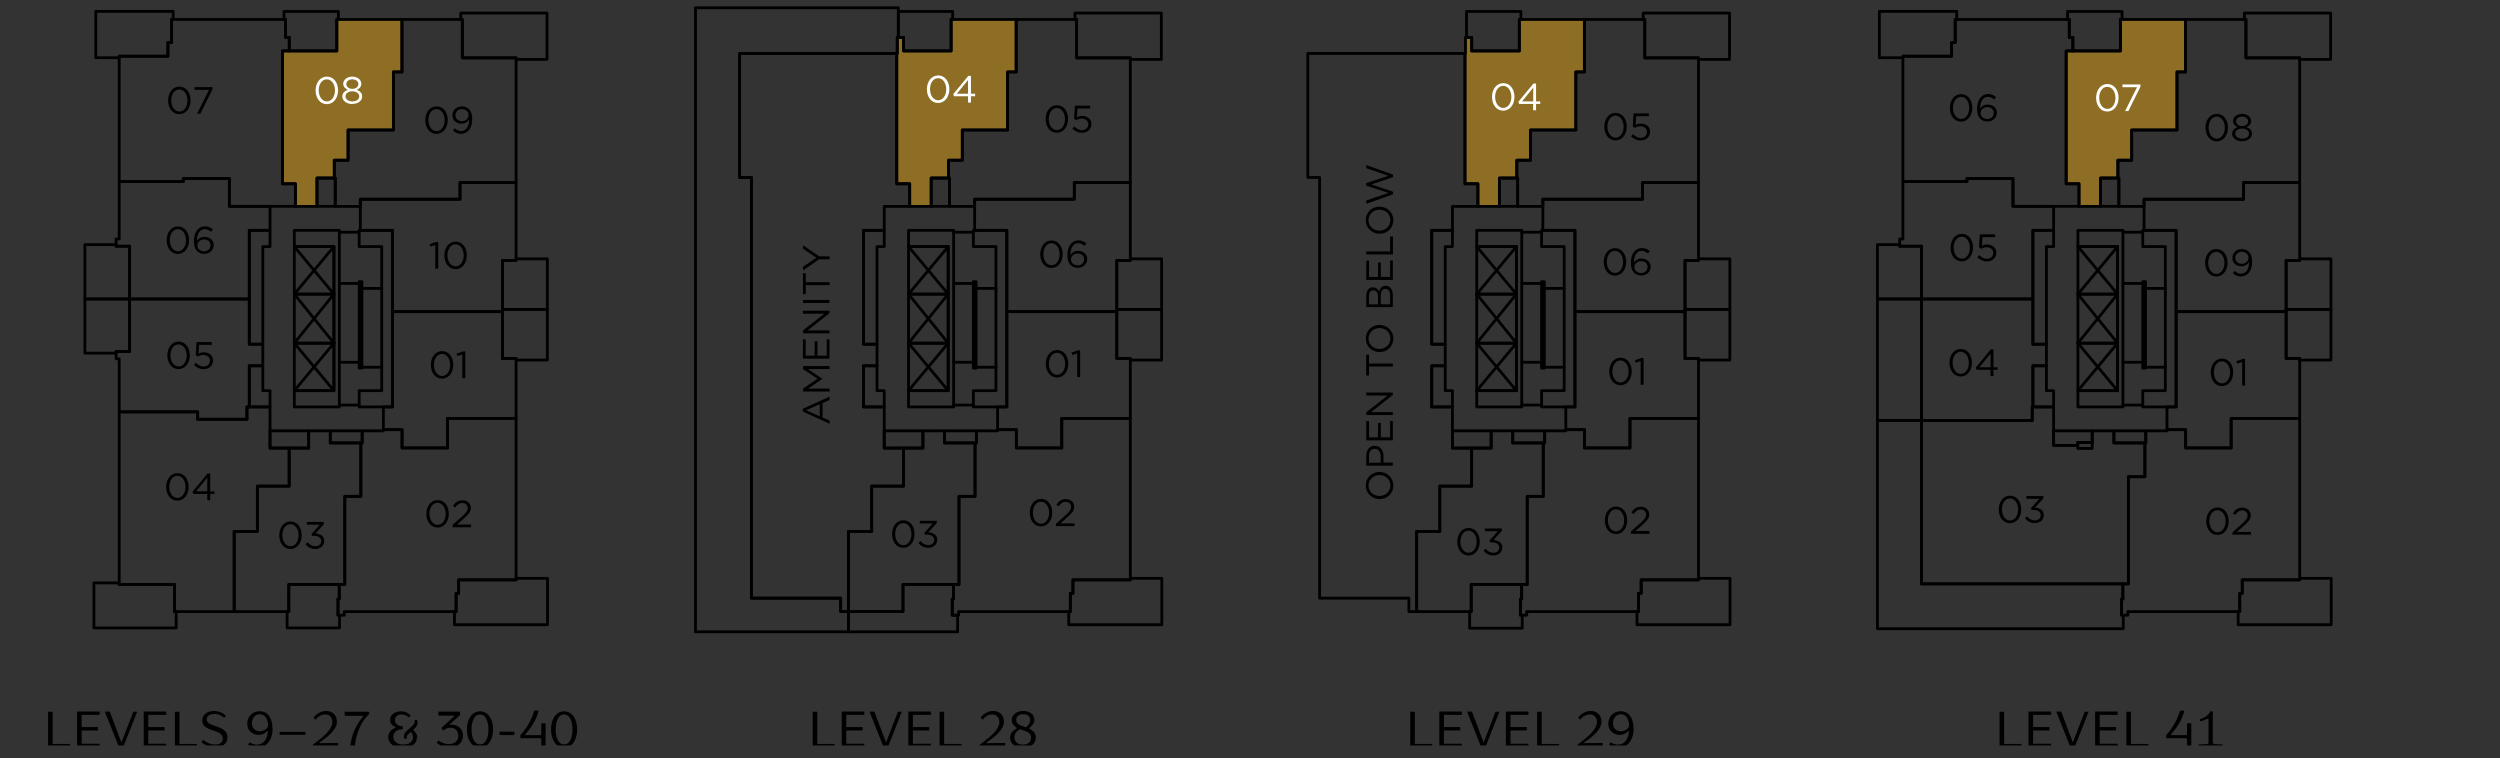 <?xml version="1.0" encoding="UTF-8"?> <svg xmlns="http://www.w3.org/2000/svg" xmlns:xlink="http://www.w3.org/1999/xlink" id="Layer_2" data-name="Layer 2" viewBox="0 0 257.12 78.01"><rect x="0" y="0" width="257.12" height="78.01" fill="#333333" stroke="none"/><defs><style> .cls-1 { clip-path: url(#clippath); } .cls-2, .cls-3, .cls-4, .cls-5 { stroke-width: 0px; } .cls-2, .cls-6 { fill: none; } .cls-3 { fill: #000; } .cls-4 { fill: #8e6e25; fill-rule: evenodd; } .cls-6 { stroke: #000; stroke-linecap: round; stroke-linejoin: round; stroke-width: .29px; } .cls-5 { fill: #fff; } </style><clipPath id="clippath"><rect class="cls-2" width="257.12" height="76.67"></rect></clipPath></defs><g id="Layer_1-2" data-name="Layer 1"><g><polygon class="cls-4" points="41.34 2 34.64 2 34.64 5.24 29.06 5.24 29.06 18.9 30.38 18.9 30.38 21.22 32.6 21.22 32.6 18.31 34.38 18.31 34.38 16.48 35.8 16.48 35.8 13.37 40.46 13.37 40.46 7.4 41.34 7.4 41.34 2"></polygon><polygon class="cls-4" points="104.51 2 97.82 2 97.82 5.24 92.93 5.24 92.93 3.85 92.28 3.85 92.28 5.5 92.23 5.5 92.23 18.9 93.56 18.9 93.56 21.22 95.77 21.22 95.77 18.31 97.56 18.31 97.56 16.48 98.97 16.48 98.97 13.37 103.63 13.37 103.63 7.4 104.51 7.4 104.51 2"></polygon><polygon class="cls-4" points="162.95 2 156.26 2 156.26 5.24 151.36 5.24 151.36 3.85 150.72 3.85 150.72 5.5 150.67 5.5 150.67 18.9 152 18.9 152 21.22 154.21 21.22 154.21 18.31 156 18.31 156 16.48 157.41 16.48 157.41 13.37 162.07 13.37 162.07 7.4 162.95 7.4 162.95 2"></polygon><polygon class="cls-4" points="224.78 2 218.08 2 218.08 5.24 212.5 5.24 212.5 18.9 213.82 18.9 213.82 21.22 216.04 21.22 216.04 18.31 217.82 18.31 217.82 16.48 219.24 16.48 219.24 13.37 223.9 13.37 223.9 7.4 224.78 7.4 224.78 2"></polygon><polygon class="cls-6" points="25.64 41.85 25.64 37.62 27.03 37.62 27.03 40.18 27.77 40.18 27.77 41.85 25.64 41.85"></polygon><polygon class="cls-6" points="25.64 35.4 25.64 23.69 27.77 23.69 27.77 25.36 27.03 25.36 27.03 35.4 25.64 35.4"></polygon><polygon class="cls-6" points="34.34 40.18 30.27 40.18 30.27 41.85 34.9 41.85 34.9 23.69 30.27 23.69 30.27 25.36 34.34 25.36 34.34 40.18"></polygon><polygon class="cls-6" points="40.37 41.85 36.94 41.85 36.94 40.18 39.26 40.18 39.26 25.36 36.94 25.36 36.94 23.69 40.37 23.69 40.37 41.85"></polygon><rect class="cls-6" x="36.94" y="28.97" width=".28" height="8.89"></rect><polygon class="cls-6" points="13.33 30.75 25.64 30.75 25.64 35.4 27.03 35.4 27.03 37.62 25.64 37.62 25.64 41.85 25.4 41.85 25.4 43.12 20.33 43.12 20.33 42.36 12.26 42.36 12.26 36.9 11.94 36.9 11.94 36.16 13.33 36.16 13.33 30.75"></polygon><polygon class="cls-6" points="12.26 42.36 20.33 42.36 20.33 43.12 25.4 43.12 25.4 41.85 27.77 41.85 27.77 46.09 29.74 46.09 29.74 50 26.47 50 26.47 54.66 24.08 54.66 24.08 62.9 17.95 62.9 17.95 60.11 12.26 60.11 12.26 42.36"></polygon><polygon class="cls-6" points="29.7 62.9 24.09 62.9 24.09 54.66 26.47 54.66 26.47 50 29.74 50 29.74 46.09 31.74 46.09 31.74 44.31 33.97 44.31 33.97 45.56 37.11 45.56 37.11 51.05 35.46 51.05 35.46 60.11 29.7 60.11 29.7 62.9"></polygon><polygon class="cls-6" points="37.11 45.56 37.25 45.56 37.25 44.31 39.43 44.31 39.43 44.19 41.35 44.19 41.35 46.07 46.03 46.07 46.03 43.03 53.08 43.03 53.08 59.64 47.17 59.64 47.17 61.03 46.91 61.03 46.91 62.9 35.41 62.9 35.41 63.27 34.76 63.27 34.76 61.61 34.89 61.61 34.89 60.11 35.46 60.11 35.46 51.05 37.11 51.05 37.11 45.56"></polygon><polygon class="cls-6" points="40.37 32.05 51.68 32.05 51.68 36.87 53.08 36.87 53.08 43.03 46.03 43.03 46.03 46.07 41.35 46.07 41.35 44.19 39.43 44.19 39.43 41.85 40.37 41.85 40.37 32.05"></polygon><polygon class="cls-6" points="40.37 32.05 40.37 23.69 37.06 23.69 37.06 20.49 47.31 20.49 47.31 18.78 53.08 18.78 53.08 26.78 51.68 26.78 51.68 32.05 40.37 32.05"></polygon><rect class="cls-6" x="32.6" y="18.31" width="1.88" height="2.91"></rect><polygon class="cls-6" points="34.48 21.23 34.48 18.31 34.38 18.31 34.38 16.48 35.8 16.48 35.8 13.37 40.46 13.37 40.46 7.4 41.34 7.4 41.34 2 47.55 2 47.55 5.95 53.08 5.95 53.08 18.78 47.31 18.78 47.31 20.49 37.06 20.49 37.06 21.23 34.48 21.23"></polygon><polygon class="cls-6" points="32.6 21.23 30.38 21.23 30.38 18.9 29.06 18.9 29.06 5.24 34.64 5.24 34.64 2 41.34 2 41.34 7.4 40.46 7.4 40.46 13.37 35.8 13.37 35.8 16.48 34.38 16.48 34.38 18.31 32.6 18.31 32.6 21.23"></polygon><polygon class="cls-6" points="17.65 2 29.37 2 29.37 3.85 29.75 3.85 29.75 5.24 29.05 5.24 29.05 18.9 30.38 18.9 30.38 21.22 23.59 21.22 23.59 18.36 18.85 18.36 18.85 18.67 12.26 18.67 12.26 5.78 17.27 5.78 17.27 4.38 17.65 4.38 17.65 2"></polygon><polygon class="cls-6" points="13.33 30.75 13.33 25.32 11.94 25.32 11.94 24.58 12.26 24.58 12.26 18.67 18.85 18.67 18.85 18.36 23.59 18.36 23.59 21.22 27.77 21.22 27.77 23.69 25.64 23.69 25.64 30.75 13.33 30.75"></polygon><rect class="cls-6" x="33.97" y="44.31" width="3.28" height="1.24"></rect><rect class="cls-6" x="27.77" y="44.31" width="3.98" height="1.77"></rect><rect class="cls-6" x="30.27" y="35.29" width="4.08" height="4.89"></rect><rect class="cls-6" x="30.27" y="30.25" width="4.08" height="5.05"></rect><rect class="cls-6" x="30.27" y="25.36" width="4.08" height="4.89"></rect><line class="cls-6" x1="34.9" y1="41.66" x2="36.94" y2="41.66"></line><line class="cls-6" x1="34.9" y1="23.88" x2="36.94" y2="23.88"></line><polygon class="cls-6" points="88.81 41.85 88.81 37.62 90.2 37.62 90.2 40.18 90.94 40.18 90.94 41.85 88.81 41.85"></polygon><polygon class="cls-6" points="88.81 35.4 88.81 23.69 90.94 23.69 90.94 25.36 90.2 25.36 90.2 35.4 88.81 35.4"></polygon><polygon class="cls-6" points="97.52 40.18 93.44 40.18 93.44 41.85 98.08 41.85 98.08 23.69 93.44 23.69 93.44 25.36 97.52 25.36 97.52 40.18"></polygon><polygon class="cls-6" points="103.55 41.85 100.11 41.85 100.11 40.18 102.43 40.18 102.43 25.36 100.11 25.36 100.11 23.69 103.55 23.69 103.55 41.85"></polygon><rect class="cls-6" x="100.11" y="28.97" width=".28" height="8.89"></rect><polygon class="cls-6" points="92.87 62.9 87.26 62.9 87.26 54.66 89.65 54.66 89.65 50 92.92 50 92.92 46.09 94.92 46.09 94.92 44.31 97.14 44.31 97.14 45.56 100.28 45.56 100.28 51.05 98.63 51.05 98.63 60.11 92.87 60.11 92.87 62.9"></polygon><polygon class="cls-6" points="100.28 45.56 100.43 45.56 100.43 44.31 102.6 44.31 102.6 44.19 104.53 44.19 104.53 46.07 109.2 46.07 109.2 43.03 116.25 43.03 116.25 59.64 110.35 59.64 110.35 61.03 110.08 61.03 110.08 62.9 98.59 62.9 98.59 63.27 97.94 63.27 97.94 61.61 98.07 61.61 98.07 60.11 98.63 60.11 98.63 51.05 100.28 51.05 100.28 45.56"></polygon><polygon class="cls-6" points="103.55 32.05 114.86 32.05 114.86 36.87 116.25 36.87 116.25 43.03 109.2 43.03 109.2 46.07 104.53 46.07 104.53 44.19 102.6 44.19 102.6 41.85 103.55 41.85 103.55 32.05"></polygon><polygon class="cls-6" points="103.55 32.05 103.55 23.69 100.24 23.69 100.24 20.49 110.49 20.49 110.49 18.78 116.25 18.78 116.25 26.78 114.86 26.78 114.86 32.05 103.55 32.05"></polygon><rect class="cls-6" x="95.77" y="18.31" width="1.88" height="2.91"></rect><polygon class="cls-6" points="97.66 21.23 97.66 18.31 97.56 18.31 97.56 16.48 98.97 16.48 98.97 13.37 103.63 13.37 103.63 7.4 104.51 7.4 104.51 2 110.73 2 110.73 5.95 116.25 5.95 116.25 18.78 110.49 18.78 110.49 20.49 100.24 20.49 100.24 21.23 97.66 21.23"></polygon><polygon class="cls-6" points="95.77 21.23 93.56 21.23 93.56 18.9 92.23 18.9 92.23 5.5 92.28 5.5 92.28 3.85 92.93 3.85 92.93 5.24 97.82 5.24 97.82 2 104.51 2 104.51 7.4 103.63 7.4 103.63 13.37 98.97 13.37 98.97 16.48 97.56 16.48 97.56 18.31 95.77 18.31 95.77 21.23"></polygon><rect class="cls-6" x="97.14" y="44.31" width="3.28" height="1.24"></rect><rect class="cls-6" x="90.94" y="44.31" width="3.98" height="1.77"></rect><rect class="cls-6" x="93.44" y="35.29" width="4.08" height="4.89"></rect><rect class="cls-6" x="93.44" y="30.25" width="4.08" height="5.05"></rect><rect class="cls-6" x="93.44" y="25.36" width="4.08" height="4.89"></rect><line class="cls-6" x1="98.08" y1="41.66" x2="100.11" y2="41.66"></line><line class="cls-6" x1="98.08" y1="23.88" x2="100.11" y2="23.88"></line><polygon class="cls-6" points="90.94 23.69 90.94 21.23 93.56 21.23 93.56 18.9 92.23 18.9 92.23 5.5 76.07 5.5 76.07 18.25 77.28 18.25 77.28 61.52 86.46 61.52 86.46 62.9 87.26 62.9 87.26 54.66 89.65 54.66 89.65 50 92.92 50 92.92 46.09 90.94 46.09 90.94 41.85 88.81 41.85 88.81 37.62 90.2 37.62 90.2 35.4 88.81 35.4 88.81 23.69 90.94 23.69"></polygon><polygon class="cls-6" points="209.08 41.85 209.08 37.62 210.47 37.62 210.47 40.18 211.21 40.18 211.21 41.85 209.08 41.85"></polygon><polygon class="cls-6" points="209.08 35.4 209.08 23.69 211.21 23.69 211.21 25.36 210.47 25.36 210.47 35.4 209.08 35.4"></polygon><polygon class="cls-6" points="217.79 40.18 213.71 40.18 213.71 41.85 218.34 41.85 218.34 23.69 213.71 23.69 213.71 25.36 217.79 25.36 217.79 40.18"></polygon><polygon class="cls-6" points="223.81 41.85 220.38 41.85 220.38 40.18 222.7 40.18 222.7 25.36 220.38 25.36 220.38 23.69 223.81 23.69 223.81 41.85"></polygon><rect class="cls-6" x="220.38" y="28.97" width=".28" height="8.89"></rect><polygon class="cls-6" points="220.59 45.56 220.69 45.56 220.69 44.31 222.87 44.31 222.87 44.19 224.79 44.19 224.79 46.07 229.47 46.07 229.47 43.03 236.52 43.03 236.52 59.64 230.61 59.64 230.61 61.03 230.35 61.03 230.35 62.9 218.85 62.9 218.85 63.27 218.2 63.27 218.2 61.61 218.33 61.61 218.33 60.05 218.9 60.05 218.9 49.03 220.59 49.03 220.59 45.56"></polygon><polygon class="cls-6" points="223.81 32.05 235.13 32.05 235.13 36.87 236.52 36.87 236.52 43.03 229.47 43.03 229.47 46.07 224.79 46.07 224.79 44.19 222.87 44.19 222.87 41.85 223.81 41.85 223.81 32.05"></polygon><polygon class="cls-6" points="223.81 32.05 223.81 23.69 220.51 23.69 220.51 20.49 230.75 20.49 230.75 18.78 236.52 18.78 236.52 26.78 235.13 26.78 235.13 32.05 223.81 32.05"></polygon><rect class="cls-6" x="216.04" y="18.31" width="1.88" height="2.91"></rect><polygon class="cls-6" points="217.92 21.23 217.92 18.31 217.82 18.31 217.82 16.48 219.24 16.48 219.24 13.37 223.9 13.37 223.9 7.4 224.78 7.4 224.78 2 230.99 2 230.99 5.95 236.52 5.95 236.52 18.78 230.75 18.78 230.75 20.49 220.51 20.49 220.51 21.23 217.92 21.23"></polygon><polygon class="cls-6" points="216.04 21.23 213.82 21.23 213.82 18.9 212.5 18.9 212.5 5.24 218.08 5.24 218.08 2 224.78 2 224.78 7.4 223.9 7.4 223.9 13.37 219.24 13.37 219.24 16.48 217.82 16.48 217.82 18.31 216.04 18.31 216.04 21.23"></polygon><polygon class="cls-6" points="201.09 2 212.82 2 212.82 3.85 213.19 3.85 213.19 5.24 212.5 5.24 212.5 18.9 213.82 18.9 213.82 21.22 207.03 21.22 207.03 18.36 202.3 18.36 202.3 18.67 195.71 18.67 195.71 5.78 200.72 5.78 200.72 4.38 201.09 4.38 201.09 2"></polygon><polygon class="cls-6" points="197.62 30.75 197.62 25.32 195.38 25.32 195.38 24.58 195.71 24.58 195.71 18.67 202.3 18.67 202.3 18.36 207.03 18.36 207.03 21.22 211.21 21.22 211.21 23.69 209.08 23.69 209.08 30.75 197.62 30.75"></polygon><rect class="cls-6" x="217.41" y="44.31" width="3.28" height="1.24"></rect><rect class="cls-6" x="213.71" y="35.29" width="4.08" height="4.89"></rect><rect class="cls-6" x="213.71" y="30.25" width="4.08" height="5.05"></rect><rect class="cls-6" x="213.71" y="25.36" width="4.08" height="4.89"></rect><line class="cls-6" x1="218.34" y1="41.66" x2="220.38" y2="41.66"></line><line class="cls-6" x1="218.34" y1="23.88" x2="220.38" y2="23.88"></line><polygon class="cls-6" points="197.62 30.75 209.08 30.75 209.08 35.4 210.47 35.4 210.47 37.62 209.08 37.62 209.08 41.85 209.01 41.85 209.01 43.24 197.62 43.24 197.62 30.75"></polygon><polygon class="cls-6" points="197.62 43.24 209.01 43.24 209.01 41.85 211.21 41.85 211.21 45.81 213.69 45.81 213.69 45.52 215.18 45.52 215.18 44.31 217.41 44.31 217.41 45.56 220.6 45.56 220.6 49.03 218.9 49.03 218.9 60.05 197.62 60.05 197.62 43.24"></polygon><rect class="cls-6" x="213.69" y="45.52" width="1.49" height=".6"></rect><polygon class="cls-6" points="215.18 44.31 211.21 44.31 211.21 45.81 213.69 45.81 213.69 45.52 215.18 45.52 215.18 44.31"></polygon><polygon class="cls-6" points="147.25 41.85 147.25 37.62 148.64 37.62 148.64 40.18 149.38 40.18 149.38 41.85 147.25 41.85"></polygon><polygon class="cls-6" points="147.25 35.4 147.25 23.69 149.38 23.69 149.38 25.36 148.64 25.36 148.64 35.4 147.25 35.4"></polygon><polygon class="cls-6" points="155.96 40.18 151.88 40.18 151.88 41.85 156.51 41.85 156.51 23.69 151.88 23.69 151.88 25.36 155.96 25.36 155.96 40.18"></polygon><polygon class="cls-6" points="161.98 41.85 158.55 41.85 158.55 40.18 160.87 40.18 160.87 25.36 158.55 25.36 158.55 23.69 161.98 23.69 161.98 41.85"></polygon><rect class="cls-6" x="158.55" y="28.97" width=".28" height="8.89"></rect><polygon class="cls-6" points="151.31 62.9 145.7 62.9 145.7 54.66 148.08 54.66 148.08 50 151.35 50 151.35 46.09 153.36 46.09 153.36 44.31 155.58 44.31 155.58 45.56 158.72 45.56 158.72 51.05 157.07 51.05 157.07 60.11 151.31 60.11 151.31 62.9"></polygon><polygon class="cls-6" points="158.72 45.56 158.87 45.56 158.87 44.31 161.04 44.31 161.04 44.19 162.96 44.19 162.96 46.07 167.64 46.07 167.64 43.03 174.69 43.03 174.69 59.64 168.79 59.64 168.79 61.03 168.52 61.03 168.52 62.9 157.02 62.9 157.02 63.27 156.37 63.27 156.37 61.61 156.5 61.61 156.5 60.11 157.07 60.11 157.07 51.05 158.72 51.05 158.72 45.56"></polygon><polygon class="cls-6" points="161.98 32.05 173.3 32.05 173.3 36.87 174.69 36.87 174.69 43.03 167.64 43.03 167.64 46.07 162.96 46.07 162.96 44.19 161.04 44.19 161.04 41.85 161.98 41.85 161.98 32.05"></polygon><polygon class="cls-6" points="161.98 32.05 161.98 23.69 158.68 23.69 158.68 20.49 168.93 20.49 168.93 18.78 174.69 18.78 174.69 26.78 173.3 26.78 173.3 32.05 161.98 32.05"></polygon><rect class="cls-6" x="154.21" y="18.31" width="1.88" height="2.91"></rect><polygon class="cls-6" points="156.09 21.23 156.09 18.31 156 18.31 156 16.48 157.41 16.48 157.41 13.37 162.07 13.37 162.07 7.4 162.95 7.4 162.95 2 169.16 2 169.16 5.95 174.69 5.95 174.69 18.78 168.93 18.78 168.93 20.49 158.68 20.49 158.68 21.23 156.09 21.23"></polygon><polygon class="cls-6" points="154.21 21.23 152 21.23 152 18.9 150.67 18.9 150.67 5.5 150.72 5.5 150.72 3.85 151.36 3.85 151.36 5.24 156.26 5.24 156.26 2 162.95 2 162.95 7.4 162.07 7.4 162.07 13.37 157.41 13.37 157.41 16.48 156 16.48 156 18.31 154.21 18.31 154.21 21.23"></polygon><rect class="cls-6" x="155.58" y="44.31" width="3.28" height="1.24"></rect><rect class="cls-6" x="149.38" y="44.31" width="3.98" height="1.77"></rect><rect class="cls-6" x="151.88" y="35.29" width="4.08" height="4.89"></rect><rect class="cls-6" x="151.88" y="30.25" width="4.08" height="5.05"></rect><rect class="cls-6" x="151.88" y="25.36" width="4.08" height="4.89"></rect><line class="cls-6" x1="156.51" y1="41.66" x2="158.55" y2="41.66"></line><line class="cls-6" x1="156.51" y1="23.88" x2="158.55" y2="23.88"></line><polygon class="cls-6" points="149.38 23.69 149.38 21.23 152 21.23 152 18.9 150.67 18.9 150.67 5.5 134.51 5.5 134.51 18.25 135.72 18.25 135.72 61.52 144.9 61.52 144.9 62.9 145.7 62.9 145.7 54.66 148.08 54.66 148.08 50 151.36 50 151.36 46.09 149.38 46.09 149.38 41.85 147.25 41.85 147.25 37.62 148.64 37.62 148.64 35.4 147.25 35.4 147.25 23.69 149.38 23.69"></polygon><polygon class="cls-6" points="56.26 1.34 47.39 1.34 47.39 2 47.55 2 47.55 5.95 53.08 5.95 53.08 6.11 56.26 6.11 56.26 1.34"></polygon><polygon class="cls-6" points="56.29 26.62 53.08 26.62 53.08 26.78 51.68 26.78 51.68 31.82 56.29 31.82 56.29 26.62"></polygon><polygon class="cls-6" points="56.29 31.82 51.68 31.82 51.68 36.87 53.08 36.87 53.08 37.03 56.29 37.03 56.29 31.82"></polygon><polygon class="cls-6" points="56.31 59.48 53.08 59.48 53.08 59.64 47.17 59.64 47.17 61.03 46.91 61.03 46.91 62.9 46.74 62.9 46.74 64.25 56.31 64.25 56.31 59.48"></polygon><polygon class="cls-6" points="34.92 63.27 34.76 63.27 34.76 61.61 34.89 61.61 34.89 60.11 29.7 60.11 29.7 62.9 29.53 62.9 29.53 64.58 34.92 64.58 34.92 63.27"></polygon><polygon class="cls-6" points="17.95 60.11 12.26 60.11 12.26 59.95 9.66 59.95 9.66 64.58 18.12 64.58 18.12 62.9 17.95 62.9 17.95 60.11"></polygon><polygon class="cls-6" points="13.33 30.75 8.73 30.75 8.73 36.32 11.94 36.32 11.94 36.16 13.33 36.16 13.33 30.75"></polygon><polygon class="cls-6" points="13.33 25.32 11.94 25.32 11.94 25.16 8.73 25.16 8.73 30.75 13.33 30.75 13.33 25.32"></polygon><polygon class="cls-6" points="17.65 2 17.81 2 17.81 1.17 9.85 1.17 9.85 5.94 12.26 5.94 12.26 5.78 17.27 5.78 17.27 4.38 17.65 4.38 17.65 2"></polygon><polygon class="cls-6" points="34.64 2 34.8 2 34.8 1.18 29.21 1.18 29.21 2 29.37 2 29.37 3.85 29.75 3.85 29.75 5.24 34.64 5.24 34.64 2"></polygon><line class="cls-6" x1="34.9" y1="29.15" x2="36.94" y2="29.15"></line><line class="cls-6" x1="37.21" y1="29.66" x2="39.26" y2="29.66"></line><line class="cls-6" x1="34.9" y1="37.26" x2="36.94" y2="37.26"></line><line class="cls-6" x1="37.21" y1="37.77" x2="39.26" y2="37.77"></line><polygon class="cls-6" points="119.44 1.34 110.56 1.34 110.56 2 110.73 2 110.73 5.95 116.25 5.95 116.25 6.11 119.44 6.11 119.44 1.34"></polygon><polygon class="cls-6" points="119.47 26.62 116.25 26.62 116.25 26.78 114.86 26.78 114.86 31.82 119.47 31.82 119.47 26.62"></polygon><polygon class="cls-6" points="119.47 31.82 114.86 31.82 114.86 36.87 116.25 36.87 116.25 37.03 119.47 37.03 119.47 31.82"></polygon><polygon class="cls-6" points="119.49 59.48 116.25 59.48 116.25 59.64 110.35 59.64 110.35 61.03 110.08 61.03 110.08 62.9 109.92 62.9 109.92 64.25 119.49 64.25 119.49 59.48"></polygon><polygon class="cls-6" points="97.82 2 97.98 2 97.98 1.18 92.39 1.18 92.39 3.85 92.93 3.85 92.93 5.24 97.82 5.24 97.82 2"></polygon><line class="cls-6" x1="98.08" y1="29.15" x2="100.11" y2="29.15"></line><line class="cls-6" x1="100.39" y1="29.66" x2="102.44" y2="29.66"></line><line class="cls-6" x1="98.08" y1="37.26" x2="100.11" y2="37.26"></line><line class="cls-6" x1="100.39" y1="37.77" x2="102.44" y2="37.77"></line><polygon class="cls-6" points="87.26 62.9 87.26 64.98 98.49 64.98 98.49 63.27 97.94 63.27 97.94 61.61 98.07 61.61 98.07 60.11 92.87 60.11 92.87 62.9 87.26 62.9"></polygon><polygon class="cls-6" points="71.53 .8 92.39 .8 92.39 3.85 92.28 3.85 92.28 5.5 76.07 5.5 76.07 18.25 77.28 18.25 77.28 61.52 86.46 61.52 86.46 62.9 87.26 62.9 87.26 64.98 71.53 64.98 71.53 .8"></polygon><polygon class="cls-6" points="239.7 1.34 230.83 1.34 230.83 2 230.99 2 230.99 5.95 236.52 5.95 236.52 6.11 239.7 6.11 239.7 1.34"></polygon><polygon class="cls-6" points="239.73 26.62 236.52 26.62 236.52 26.78 235.12 26.78 235.12 31.82 239.73 31.82 239.73 26.62"></polygon><polygon class="cls-6" points="239.73 31.82 235.12 31.82 235.12 36.87 236.52 36.87 236.52 37.03 239.73 37.03 239.73 31.82"></polygon><polygon class="cls-6" points="239.76 59.48 236.52 59.48 236.52 59.64 230.61 59.64 230.61 61.03 230.35 61.03 230.35 62.9 230.19 62.9 230.19 64.25 239.76 64.25 239.76 59.48"></polygon><polygon class="cls-6" points="201.09 2 201.25 2 201.25 1.17 193.29 1.17 193.29 5.94 195.71 5.94 195.71 5.78 200.72 5.78 200.72 4.38 201.09 4.38 201.09 2"></polygon><polygon class="cls-6" points="218.08 2 218.25 2 218.25 1.18 212.65 1.18 212.65 2 212.82 2 212.82 3.85 213.19 3.85 213.19 5.24 218.08 5.24 218.08 2"></polygon><line class="cls-6" x1="218.34" y1="29.15" x2="220.38" y2="29.15"></line><line class="cls-6" x1="220.66" y1="29.66" x2="222.7" y2="29.66"></line><line class="cls-6" x1="218.34" y1="37.26" x2="220.38" y2="37.26"></line><line class="cls-6" x1="220.66" y1="37.77" x2="222.7" y2="37.77"></line><rect class="cls-6" x="193.09" y="30.75" width="4.53" height="12.48"></rect><polygon class="cls-6" points="197.62 43.24 193.09 43.24 193.09 64.66 218.37 64.66 218.37 63.27 218.2 63.27 218.2 61.61 218.33 61.61 218.33 60.05 197.62 60.05 197.62 43.24"></polygon><polygon class="cls-6" points="193.09 30.75 193.09 25.16 195.38 25.16 195.38 25.32 197.62 25.32 197.62 30.75 193.09 30.75"></polygon><polygon class="cls-6" points="177.88 1.34 169 1.34 169 2 169.16 2 169.16 5.95 174.69 5.95 174.69 6.11 177.88 6.11 177.88 1.34"></polygon><polygon class="cls-6" points="177.91 26.62 174.69 26.62 174.69 26.78 173.3 26.78 173.3 31.82 177.91 31.82 177.91 26.62"></polygon><polygon class="cls-6" points="177.91 31.82 173.3 31.82 173.3 36.87 174.69 36.87 174.69 37.03 177.91 37.03 177.91 31.82"></polygon><polygon class="cls-6" points="177.93 59.48 174.69 59.48 174.69 59.64 168.79 59.64 168.79 61.03 168.52 61.03 168.52 62.9 168.36 62.9 168.36 64.25 177.93 64.25 177.93 59.48"></polygon><polygon class="cls-6" points="156.26 2 156.42 2 156.42 1.18 150.83 1.18 150.83 3.85 151.36 3.85 151.36 5.24 156.26 5.24 156.26 2"></polygon><line class="cls-6" x1="156.51" y1="29.15" x2="158.55" y2="29.15"></line><line class="cls-6" x1="158.83" y1="29.66" x2="160.87" y2="29.66"></line><line class="cls-6" x1="156.51" y1="37.26" x2="158.55" y2="37.26"></line><line class="cls-6" x1="158.83" y1="37.77" x2="160.87" y2="37.77"></line><polygon class="cls-6" points="151.15 62.9 151.15 64.61 156.56 64.61 156.56 63.27 156.37 63.27 156.37 61.61 156.5 61.61 156.5 60.11 151.31 60.11 151.31 62.9 151.15 62.9"></polygon><line class="cls-6" x1="30.27" y1="35.29" x2="34.34" y2="40.18"></line><line class="cls-6" x1="30.27" y1="40.18" x2="34.34" y2="35.29"></line><line class="cls-6" x1="30.27" y1="30.25" x2="34.34" y2="35.29"></line><line class="cls-6" x1="30.27" y1="35.29" x2="34.34" y2="30.24"></line><line class="cls-6" x1="30.27" y1="30.25" x2="34.34" y2="25.36"></line><line class="cls-6" x1="30.27" y1="25.36" x2="34.34" y2="30.25"></line><line class="cls-6" x1="93.44" y1="35.29" x2="97.52" y2="40.18"></line><line class="cls-6" x1="93.44" y1="40.18" x2="97.52" y2="35.29"></line><line class="cls-6" x1="93.44" y1="30.25" x2="97.52" y2="35.29"></line><line class="cls-6" x1="93.44" y1="35.29" x2="97.52" y2="30.24"></line><line class="cls-6" x1="93.44" y1="30.25" x2="97.52" y2="25.36"></line><line class="cls-6" x1="93.44" y1="25.36" x2="97.52" y2="30.25"></line><line class="cls-6" x1="213.71" y1="35.29" x2="217.79" y2="40.18"></line><line class="cls-6" x1="213.71" y1="40.18" x2="217.79" y2="35.29"></line><line class="cls-6" x1="213.71" y1="30.25" x2="217.79" y2="35.29"></line><line class="cls-6" x1="213.71" y1="35.29" x2="217.79" y2="30.24"></line><line class="cls-6" x1="213.71" y1="30.25" x2="217.79" y2="25.36"></line><line class="cls-6" x1="213.71" y1="25.36" x2="217.79" y2="30.25"></line><line class="cls-6" x1="151.88" y1="35.29" x2="155.96" y2="40.18"></line><line class="cls-6" x1="151.88" y1="40.18" x2="155.96" y2="35.29"></line><line class="cls-6" x1="151.88" y1="30.25" x2="155.96" y2="35.29"></line><line class="cls-6" x1="151.88" y1="35.29" x2="155.96" y2="30.24"></line><line class="cls-6" x1="151.88" y1="30.25" x2="155.96" y2="25.36"></line><line class="cls-6" x1="151.88" y1="25.36" x2="155.96" y2="30.25"></line><g class="cls-1"><g><path class="cls-3" d="M7.2,76.51v.34h-2.26v-3.65h.47v3.31h1.79Z"></path><path class="cls-3" d="M10.25,73.19v.33h-1.85v1.26h1.68v.35h-1.68v1.36h1.85v.34h-2.32v-3.65h2.32Z"></path><path class="cls-3" d="M10.79,73.19h.5l1.14,3.02.06.17c.03-.06.05-.12.06-.17l1.16-3.01h.4l-1.44,3.65h-.43l-1.45-3.65Z"></path><path class="cls-3" d="M17.1,73.19v.33h-1.85v1.26h1.68v.35h-1.68v1.36h1.85v.34h-2.32v-3.65h2.32Z"></path><path class="cls-3" d="M20.25,76.51v.34h-2.26v-3.65h.47v3.31h1.79Z"></path><path class="cls-3" d="M20.72,76.33l.17-.24c.28.25.76.48,1.25.48.46,0,.78-.22.78-.6,0-.49-.49-.67-.99-.84-.38-.13-.76-.26-.97-.54-.12-.16-.16-.33-.16-.5,0-.57.49-.97,1.21-.97.59,0,1.05.3,1.23.5l-.2.2c-.18-.16-.48-.39-1.01-.39-.46,0-.77.22-.77.54,0,.42.46.56.96.73.34.11.7.24.93.49.15.16.24.37.24.64,0,.68-.55,1.03-1.23,1.03-.58,0-1.2-.28-1.46-.56Z"></path><path class="cls-3" d="M28.04,74.9c0,.7-.21,1.24-.54,1.57-.28.29-.66.43-1.04.43-.33,0-.66-.11-.94-.32l.15-.24c.24.16.5.24.75.24.66,0,1.07-.54,1.12-1.28.01-.08.01-.11-.02-.12-.03,0-.05,0-.11.07-.21.22-.5.33-.81.33-.26,0-.53-.08-.73-.24-.26-.19-.44-.5-.44-.91,0-.74.54-1.28,1.26-1.28.86,0,1.33.69,1.33,1.76ZM26.73,75.21c.33,0,.68-.17.84-.51,0-.19-.02-.38-.07-.55-.11-.44-.4-.69-.79-.69-.52,0-.8.47-.8.92,0,.24.08.47.24.62.15.14.36.21.57.21Z"></path><path class="cls-3" d="M31.41,75.27v.3h-2.65v-.3h2.65Z"></path><path class="cls-3" d="M34.78,76.42v.43h-2.59v-.28c1.28-.92,1.99-1.62,1.99-2.31,0-.53-.34-.78-.73-.78-.34,0-.73.18-.99.54l-.21-.2c.32-.46.83-.7,1.29-.7.59,0,1.11.37,1.11,1.11s-.77,1.44-1.72,2.08c-.04.03-.08.05-.08.08.01.04.06.04.09.04l1.83-.02Z"></path><path class="cls-3" d="M37.95,73.45c-.88.82-1.41,2.25-1.45,3.4h-.48c.07-1.06.53-2.24,1.27-3.09.05-.06.08-.08.06-.12-.02-.03-.05-.02-.12-.02h-1.78v-.42h2.51v.25Z"></path><path class="cls-3" d="M42.88,75.84c0,.61-.55,1.06-1.44,1.06s-1.51-.41-1.51-1.08c0-.51.35-.84.72-.95.03,0,.04-.03.04-.05,0-.03-.02-.04-.04-.05-.25-.12-.53-.33-.53-.74,0-.56.56-.87,1.13-.87.46,0,.79.2.99.44l-.18.19c-.21-.19-.47-.31-.76-.31-.36,0-.68.2-.68.58,0,.35.31.63.73.63h.07v.32h-.1c-.52,0-.87.35-.87.78,0,.39.32.78,1.03.78s1-.37,1-.74c0-.22-.08-.41-.23-.56-.2.17-.31.28-.36.35-.06.09-.07.19-.05.32l-.23.06c-.07-.12-.1-.35-.02-.52.1-.22.4-.44.6-.62.21-.18.36-.34.42-.48.06-.12.06-.23.04-.32l.22-.04c.08.15.1.35.04.53-.05.14-.16.28-.36.46-.03.03-.04.05-.04.07,0,.03,0,.04.03.06.21.14.37.4.37.71Z"></path><path class="cls-3" d="M47.61,75.66c0,.83-.68,1.23-1.41,1.23-.45,0-.95-.2-1.29-.49l.17-.25c.32.23.71.38,1.07.38.58,0,.99-.32.99-.86,0-.45-.28-.83-.83-.83-.27,0-.53.11-.71.31l-.21-.27,1.29-1.19s.05-.04.04-.07c-.01-.03-.04-.02-.06-.02h-1.58v-.41h2.23v.35l-1,.91s-.06.05-.05.08c0,.04.05.02.07.02.32-.06.7.06.94.28.21.19.35.48.35.84Z"></path><path class="cls-3" d="M49.37,76.89c-.81,0-1.35-.79-1.35-1.87s.53-1.86,1.35-1.86,1.34.78,1.34,1.86-.54,1.87-1.34,1.87ZM49.37,73.48c-.54,0-.87.61-.87,1.54s.32,1.54.87,1.54.86-.6.86-1.54-.33-1.54-.86-1.54Z"></path><path class="cls-3" d="M52.9,75.25v.35h-1.52v-.35h1.52Z"></path><path class="cls-3" d="M56.11,74.39v2.46h-.44v-.81c0-.08-.04-.12-.12-.12h-2.03v-.31c.66-.69,1.2-1.7,1.43-2.52h.44c-.15.79-.73,1.74-1.32,2.38-.03.04-.05.07-.04.1.02.04.04.04.1.04h1.42c.08,0,.12-.04.12-.12v-1.1h.44Z"></path><path class="cls-3" d="M58.02,76.89c-.81,0-1.35-.79-1.35-1.87s.53-1.86,1.35-1.86,1.34.78,1.34,1.86-.54,1.87-1.34,1.87ZM58.02,73.48c-.54,0-.87.61-.87,1.54s.32,1.54.87,1.54.86-.6.86-1.54-.33-1.54-.86-1.54Z"></path></g><g><path class="cls-3" d="M85.84,76.51v.34h-2.26v-3.65h.47v3.31h1.79Z"></path><path class="cls-3" d="M88.89,73.19v.33h-1.85v1.26h1.68v.35h-1.68v1.36h1.85v.34h-2.32v-3.65h2.32Z"></path><path class="cls-3" d="M89.43,73.19h.5l1.14,3.02.06.17c.03-.06.05-.12.06-.17l1.16-3.01h.4l-1.44,3.65h-.43l-1.45-3.65Z"></path><path class="cls-3" d="M95.74,73.19v.33h-1.85v1.26h1.68v.35h-1.68v1.36h1.85v.34h-2.32v-3.65h2.32Z"></path><path class="cls-3" d="M98.89,76.51v.34h-2.26v-3.65h.47v3.31h1.79Z"></path><path class="cls-3" d="M103.38,76.42v.43h-2.59v-.28c1.28-.92,1.99-1.62,1.99-2.31,0-.53-.34-.78-.73-.78-.34,0-.73.18-.99.54l-.21-.2c.32-.46.83-.7,1.29-.7.59,0,1.11.37,1.11,1.11s-.77,1.44-1.72,2.08c-.04.03-.08.05-.08.08.01.04.06.04.09.04l1.83-.02Z"></path><path class="cls-3" d="M105.95,74.99c.38.2.58.49.58.87,0,.62-.54,1.05-1.31,1.05s-1.33-.4-1.33-1.03c0-.42.24-.72.59-.91.07-.04.1-.05.1-.09,0-.03-.02-.04-.09-.09-.29-.18-.44-.42-.44-.73,0-.61.6-.94,1.19-.94s1.14.3,1.14.9c0,.33-.17.57-.44.78-.06.05-.08.07-.08.1s.03.05.1.09ZM106.05,75.87c0-.39-.26-.58-.87-.78l-.3-.09c-.35.23-.55.47-.55.86,0,.47.38.72.88.72.52,0,.83-.28.83-.71ZM105.26,74.72l.26.09c.27-.23.43-.45.43-.76,0-.36-.27-.6-.71-.6s-.72.23-.72.59c0,.36.22.5.74.68Z"></path></g><g><path class="cls-3" d="M207.91,76.51v.34h-2.26v-3.65h.47v3.31h1.79Z"></path><path class="cls-3" d="M210.95,73.19v.33h-1.85v1.26h1.68v.35h-1.68v1.36h1.85v.34h-2.32v-3.65h2.32Z"></path><path class="cls-3" d="M211.49,73.19h.5l1.14,3.02.06.17c.03-.06.05-.12.06-.17l1.16-3.01h.4l-1.44,3.65h-.43l-1.45-3.65Z"></path><path class="cls-3" d="M217.8,73.19v.33h-1.85v1.26h1.68v.35h-1.68v1.36h1.85v.34h-2.32v-3.65h2.32Z"></path><path class="cls-3" d="M220.95,76.51v.34h-2.26v-3.65h.47v3.31h1.79Z"></path><path class="cls-3" d="M225.37,74.39v2.46h-.44v-.81c0-.08-.04-.12-.12-.12h-2.03v-.31c.66-.69,1.2-1.7,1.43-2.52h.44c-.15.79-.73,1.74-1.32,2.38-.03.04-.05.07-.04.1.02.04.04.04.1.04h1.42c.08,0,.12-.04.12-.12v-1.1h.44Z"></path><path class="cls-3" d="M227.11,73.91s-.08,0-.13.03c-.22.11-.48.21-.69.25l-.06-.21c.52-.15.88-.4,1.07-.76l.03-.06h.25v3.21c0,.1.06.15.16.16l.86.04v.28c-.83-.02-1.67-.02-2.5,0v-.28l.89-.04c.1,0,.15-.06.15-.16v-2.25c0-.13.01-.2-.03-.21Z"></path></g><g><path class="cls-3" d="M147.3,76.51v.34h-2.26v-3.65h.47v3.31h1.79Z"></path><path class="cls-3" d="M150.35,73.19v.33h-1.85v1.26h1.68v.35h-1.68v1.36h1.85v.34h-2.32v-3.65h2.32Z"></path><path class="cls-3" d="M150.89,73.19h.5l1.14,3.02.06.17c.03-.06.05-.12.06-.17l1.16-3.01h.4l-1.44,3.65h-.43l-1.45-3.65Z"></path><path class="cls-3" d="M157.2,73.19v.33h-1.85v1.26h1.68v.35h-1.68v1.36h1.85v.34h-2.32v-3.65h2.32Z"></path><path class="cls-3" d="M160.35,76.51v.34h-2.26v-3.65h.47v3.31h1.79Z"></path><path class="cls-3" d="M164.84,76.42v.43h-2.59v-.28c1.28-.92,1.99-1.62,1.99-2.31,0-.53-.34-.78-.73-.78-.34,0-.73.18-.99.54l-.21-.2c.32-.46.83-.7,1.29-.7.59,0,1.11.37,1.11,1.11s-.77,1.44-1.72,2.08c-.04.03-.08.05-.08.08.01.04.06.04.09.04l1.83-.02Z"></path><path class="cls-3" d="M168.02,74.9c0,.7-.21,1.24-.54,1.57-.28.29-.66.43-1.04.43-.33,0-.66-.11-.94-.32l.15-.24c.25.16.5.24.75.24.66,0,1.07-.54,1.12-1.28.01-.08.01-.11-.02-.12-.03,0-.05,0-.11.07-.21.22-.5.33-.81.33-.26,0-.53-.08-.73-.24-.26-.19-.44-.5-.44-.91,0-.74.54-1.28,1.26-1.28.86,0,1.33.69,1.33,1.76ZM166.71,75.21c.33,0,.68-.17.84-.51,0-.19-.02-.38-.07-.55-.11-.44-.4-.69-.79-.69-.52,0-.8.47-.8.92,0,.24.08.47.24.62.15.14.36.21.57.21Z"></path></g></g><g><path class="cls-3" d="M29.87,56.46c-.71,0-1.15-.64-1.15-1.41s.45-1.42,1.16-1.42,1.15.64,1.15,1.41-.45,1.42-1.16,1.42ZM29.87,53.91c-.51,0-.83.52-.83,1.13s.33,1.14.84,1.14.83-.53.83-1.13-.32-1.14-.84-1.14Z"></path><path class="cls-3" d="M31.56,53.96v-.28h1.75v.23l-.86.95c.48.04.9.27.9.77s-.41.83-.91.83c-.46,0-.8-.2-1.02-.49l.22-.2c.21.26.46.41.8.41s.6-.21.6-.54c0-.34-.31-.53-.77-.53h-.18l-.06-.18.86-.97h-1.34Z"></path></g><g><path class="cls-3" d="M18.24,51.49c-.71,0-1.15-.64-1.15-1.41s.45-1.42,1.16-1.42,1.15.64,1.15,1.41-.45,1.42-1.16,1.42ZM18.24,48.94c-.51,0-.83.52-.83,1.13s.33,1.14.84,1.14.83-.53.83-1.13-.32-1.14-.84-1.14Z"></path><path class="cls-3" d="M21.62,48.69v1.85h.43v.26h-.43v.65h-.3v-.65h-1.44l-.08-.22,1.55-1.88h.27ZM21.32,49.12l-1.15,1.41h1.15v-1.41Z"></path></g><g><path class="cls-3" d="M18.36,37.96c-.71,0-1.15-.64-1.15-1.41s.45-1.42,1.16-1.42,1.15.64,1.15,1.41-.45,1.42-1.16,1.42ZM18.36,35.42c-.51,0-.83.52-.83,1.13s.33,1.14.84,1.14.83-.53.83-1.13-.32-1.14-.84-1.14Z"></path><path class="cls-3" d="M20.21,35.18h1.57v.29h-1.3l-.06.88c.16-.07.31-.12.54-.12.53,0,.95.32.95.84s-.41.9-.98.9c-.39,0-.73-.19-.98-.43l.2-.22c.24.23.5.38.78.38.39,0,.66-.26.66-.61s-.28-.58-.68-.58c-.23,0-.41.07-.57.16l-.21-.14.08-1.33Z"></path></g><g><path class="cls-3" d="M18.29,26.12c-.71,0-1.15-.64-1.15-1.41s.45-1.42,1.16-1.42,1.15.64,1.15,1.41-.45,1.42-1.16,1.42ZM18.29,23.57c-.51,0-.83.52-.83,1.13s.33,1.14.84,1.14.83-.53.83-1.13-.32-1.14-.84-1.14Z"></path><path class="cls-3" d="M21.69,23.84c-.2-.17-.39-.27-.64-.27-.5,0-.8.5-.8,1.21.15-.22.38-.42.78-.42.51,0,.95.33.95.84s-.43.91-.98.91c-.3,0-.55-.11-.72-.28-.22-.22-.34-.5-.34-1.06,0-.84.42-1.49,1.14-1.49.33,0,.57.12.81.31l-.18.24ZM20.98,24.63c-.41,0-.68.29-.68.6,0,.36.29.62.69.62s.66-.28.66-.63-.27-.59-.67-.59Z"></path></g><g><path class="cls-3" d="M18.44,11.74c-.71,0-1.15-.64-1.15-1.41s.45-1.42,1.16-1.42,1.15.64,1.15,1.41-.45,1.42-1.16,1.42ZM18.44,9.2c-.51,0-.83.52-.83,1.13s.33,1.14.84,1.14.83-.53.83-1.13-.32-1.14-.84-1.14Z"></path><path class="cls-3" d="M19.99,8.96h1.86v.23l-1.24,2.5h-.34l1.23-2.45h-1.5v-.28Z"></path></g><g><path class="cls-5" d="M33.61,10.71c-.71,0-1.15-.64-1.15-1.41s.45-1.42,1.16-1.42,1.15.64,1.15,1.41-.45,1.42-1.16,1.42ZM33.61,8.16c-.51,0-.83.52-.83,1.13s.33,1.14.84,1.14.83-.53.83-1.13-.32-1.14-.84-1.14Z"></path><path class="cls-5" d="M36.24,10.7c-.58,0-1.03-.32-1.03-.78,0-.33.23-.56.56-.68-.25-.12-.47-.31-.47-.63,0-.43.43-.73.93-.73s.93.3.93.73c0,.32-.21.52-.47.63.32.12.56.34.56.67,0,.47-.45.78-1.03.78ZM36.24,9.39c-.4,0-.71.21-.71.52,0,.28.27.52.71.52s.71-.23.71-.52c0-.31-.32-.52-.71-.52ZM36.24,8.16c-.36,0-.62.2-.62.48,0,.3.28.5.62.5s.62-.2.62-.5c0-.27-.27-.48-.62-.48Z"></path></g><g><path class="cls-3" d="M44.89,13.77c-.71,0-1.15-.64-1.15-1.41s.45-1.42,1.16-1.42,1.15.64,1.15,1.41-.45,1.42-1.16,1.42ZM44.89,11.22c-.51,0-.83.52-.83,1.13s.33,1.14.84,1.14.83-.53.83-1.13-.32-1.14-.84-1.14Z"></path><path class="cls-3" d="M47.43,13.77c-.36,0-.61-.14-.84-.34l.18-.24c.22.2.43.29.67.29.49,0,.82-.5.81-1.2-.15.24-.39.44-.77.44-.56,0-.95-.36-.95-.85,0-.52.4-.93.98-.93.31,0,.54.11.72.28.21.21.34.51.34,1.06,0,.87-.46,1.48-1.14,1.48ZM47.5,11.22c-.41,0-.66.3-.66.64s.27.6.67.6c.42,0,.68-.3.68-.62,0-.35-.29-.62-.7-.62Z"></path></g><g><path class="cls-3" d="M44.84,24.88h.23v2.75h-.3v-2.43l-.52.16-.07-.25.67-.23Z"></path><path class="cls-3" d="M46.85,27.68c-.71,0-1.15-.64-1.15-1.41s.45-1.42,1.16-1.42,1.15.64,1.15,1.41-.45,1.42-1.16,1.42ZM46.85,25.13c-.51,0-.83.52-.83,1.13s.33,1.14.84,1.14.83-.53.83-1.13-.32-1.14-.84-1.14Z"></path></g><g><path class="cls-3" d="M45.46,38.94c-.71,0-1.15-.64-1.15-1.41s.45-1.42,1.16-1.42,1.15.64,1.15,1.41-.45,1.42-1.16,1.42ZM45.46,36.4c-.51,0-.83.52-.83,1.13s.33,1.14.84,1.14.83-.53.83-1.13-.32-1.14-.84-1.14Z"></path><path class="cls-3" d="M47.62,36.14h.23v2.75h-.3v-2.43l-.52.16-.07-.25.67-.23Z"></path></g><g><path class="cls-3" d="M45,54.26c-.71,0-1.15-.64-1.15-1.41s.45-1.42,1.16-1.42,1.15.64,1.15,1.41-.45,1.42-1.16,1.42ZM45,51.71c-.51,0-.83.52-.83,1.13s.33,1.14.84,1.14.83-.53.83-1.13-.32-1.14-.84-1.14Z"></path><path class="cls-3" d="M46.82,52.19l-.23-.16c.25-.37.5-.58.98-.58s.85.33.85.78c0,.4-.21.65-.69,1.07l-.73.65h1.45v.28h-1.91v-.24l.99-.88c.42-.38.57-.59.57-.86,0-.32-.25-.52-.55-.52-.31,0-.52.16-.73.47Z"></path></g><g><path class="cls-3" d="M92.9,56.34c-.71,0-1.15-.64-1.15-1.41s.45-1.42,1.16-1.42,1.15.64,1.15,1.41-.45,1.42-1.16,1.42ZM92.9,53.8c-.51,0-.83.52-.83,1.13s.33,1.14.84,1.14.83-.53.83-1.13-.32-1.14-.84-1.14Z"></path><path class="cls-3" d="M94.6,53.84v-.28h1.75v.23l-.86.95c.48.04.9.27.9.77s-.41.83-.91.83c-.46,0-.8-.2-1.02-.49l.22-.2c.21.26.46.41.8.41s.6-.21.6-.54c0-.34-.31-.53-.77-.53h-.18l-.06-.18.86-.97h-1.34Z"></path></g><g><path class="cls-5" d="M96.48,10.59c-.71,0-1.15-.64-1.15-1.41s.45-1.42,1.16-1.42,1.15.64,1.15,1.41-.45,1.42-1.16,1.42ZM96.48,8.04c-.51,0-.83.52-.83,1.13s.33,1.14.84,1.14.83-.53.83-1.13-.32-1.14-.84-1.14Z"></path><path class="cls-5" d="M99.86,7.79v1.85h.43v.26h-.43v.65h-.3v-.65h-1.44l-.08-.22,1.55-1.88h.27ZM99.56,8.23l-1.15,1.41h1.15v-1.41Z"></path></g><g><path class="cls-3" d="M108.69,13.65c-.71,0-1.15-.64-1.15-1.41s.45-1.42,1.16-1.42,1.15.64,1.15,1.41-.45,1.42-1.16,1.42ZM108.69,11.11c-.51,0-.83.52-.83,1.13s.33,1.14.84,1.14.83-.53.83-1.13-.32-1.14-.84-1.14Z"></path><path class="cls-3" d="M110.55,10.87h1.57v.29h-1.3l-.06.88c.16-.07.31-.12.54-.12.53,0,.95.32.95.84s-.41.9-.98.9c-.39,0-.73-.19-.98-.43l.2-.22c.24.23.5.38.78.38.39,0,.66-.26.66-.61s-.28-.58-.68-.58c-.23,0-.41.07-.57.16l-.21-.14.08-1.33Z"></path></g><g><path class="cls-3" d="M108.14,27.56c-.71,0-1.15-.64-1.15-1.41s.45-1.42,1.16-1.42,1.15.64,1.15,1.41-.45,1.42-1.16,1.42ZM108.14,25.01c-.51,0-.83.52-.83,1.13s.33,1.14.84,1.14.83-.53.83-1.13-.32-1.14-.84-1.14Z"></path><path class="cls-3" d="M111.53,25.28c-.2-.17-.39-.27-.64-.27-.5,0-.8.5-.8,1.21.15-.22.38-.42.78-.42.51,0,.95.33.95.84s-.43.91-.98.91c-.3,0-.55-.11-.72-.28-.22-.22-.34-.5-.34-1.06,0-.84.42-1.49,1.14-1.49.33,0,.57.12.81.31l-.18.24ZM110.83,26.07c-.41,0-.68.29-.68.6,0,.36.29.62.69.62s.66-.28.66-.63-.27-.59-.67-.59Z"></path></g><g><path class="cls-3" d="M108.71,38.83c-.71,0-1.15-.64-1.15-1.41s.45-1.42,1.16-1.42,1.15.64,1.15,1.41-.45,1.42-1.16,1.42ZM108.71,36.28c-.51,0-.83.52-.83,1.13s.33,1.14.84,1.14.83-.53.83-1.13-.32-1.14-.84-1.14Z"></path><path class="cls-3" d="M110.86,36.03h.23v2.75h-.3v-2.43l-.52.16-.07-.25.67-.23Z"></path></g><g><path class="cls-3" d="M107.06,54.14c-.71,0-1.15-.64-1.15-1.41s.45-1.42,1.16-1.42,1.15.64,1.15,1.41-.45,1.42-1.16,1.42ZM107.06,51.6c-.51,0-.83.52-.83,1.13s.33,1.14.84,1.14.83-.53.83-1.13-.32-1.14-.84-1.14Z"></path><path class="cls-3" d="M108.88,52.07l-.23-.16c.25-.37.5-.58.98-.58s.85.33.85.78c0,.4-.21.65-.69,1.07l-.73.65h1.45v.28h-1.91v-.24l.99-.88c.42-.38.57-.59.57-.86,0-.32-.25-.52-.55-.52-.31,0-.52.16-.73.47Z"></path></g><g><path class="cls-3" d="M85.32,40.8v.33l-.72.32v1.49l.72.32v.32l-2.75-1.25v-.29l2.75-1.25ZM82.92,42.2l1.39.62v-1.25l-1.39.62Z"></path><path class="cls-3" d="M84.57,38.95v.02l-1.46,1h2.21v.3h-2.73v-.31l1.49-1-1.49-1v-.31h2.73v.31h-2.21l1.46,1Z"></path><path class="cls-3" d="M82.86,34.91v1.67h.93v-1.49h.28v1.49h.96v-1.69h.28v2h-2.73v-1.98h.28Z"></path><path class="cls-3" d="M82.58,32.26v-.3h2.73v.25l-2.24,1.77h2.24v.3h-2.73v-.29l2.19-1.72h-2.19Z"></path><path class="cls-3" d="M82.58,30.85h2.73v.31h-2.73v-.31Z"></path><path class="cls-3" d="M85.32,29.02v.31h-2.45v.92h-.29v-2.15h.29v.92h2.45Z"></path><path class="cls-3" d="M85.32,26.36v.31h-1.08l-1.65,1.14v-.38l1.37-.92-1.37-.93v-.36l1.65,1.14h1.09Z"></path></g><g><path class="cls-3" d="M206.72,53.81c-.71,0-1.15-.64-1.15-1.41s.45-1.42,1.16-1.42,1.15.64,1.15,1.41-.45,1.42-1.16,1.42ZM206.72,51.26c-.51,0-.83.52-.83,1.13s.33,1.14.84,1.14.83-.53.83-1.13-.32-1.14-.84-1.14Z"></path><path class="cls-3" d="M208.41,51.3v-.28h1.75v.23l-.86.95c.48.04.9.27.9.77s-.41.83-.91.83c-.46,0-.8-.2-1.02-.49l.22-.2c.21.26.46.41.8.41s.6-.21.6-.54c0-.34-.31-.53-.77-.53h-.18l-.06-.18.86-.97h-1.34Z"></path></g><g><path class="cls-3" d="M201.65,38.72c-.71,0-1.15-.64-1.15-1.41s.45-1.42,1.16-1.42,1.15.64,1.15,1.41-.45,1.42-1.16,1.42ZM201.65,36.18c-.51,0-.83.52-.83,1.13s.33,1.14.84,1.14.83-.53.83-1.13-.32-1.14-.84-1.14Z"></path><path class="cls-3" d="M205.02,35.92v1.85h.43v.26h-.43v.65h-.3v-.65h-1.44l-.08-.22,1.55-1.88h.27ZM204.73,36.36l-1.15,1.41h1.15v-1.41Z"></path></g><g><path class="cls-3" d="M201.76,26.88c-.71,0-1.15-.64-1.15-1.41s.45-1.42,1.16-1.42,1.15.64,1.15,1.41-.45,1.42-1.16,1.42ZM201.76,24.34c-.51,0-.83.52-.83,1.13s.33,1.14.84,1.14.83-.53.83-1.13-.32-1.14-.84-1.14Z"></path><path class="cls-3" d="M203.62,24.1h1.57v.29h-1.3l-.06.88c.16-.07.31-.12.54-.12.53,0,.95.32.95.84s-.41.9-.98.9c-.39,0-.73-.19-.98-.43l.2-.22c.24.23.5.38.78.38.39,0,.66-.26.66-.61s-.28-.58-.68-.58c-.23,0-.41.07-.57.16l-.21-.14.08-1.33Z"></path></g><g><path class="cls-3" d="M201.69,12.51c-.71,0-1.15-.64-1.15-1.41s.45-1.42,1.16-1.42,1.15.64,1.15,1.41-.45,1.42-1.16,1.42ZM201.69,9.96c-.51,0-.83.52-.83,1.13s.33,1.14.84,1.14.83-.53.83-1.13-.32-1.14-.84-1.14Z"></path><path class="cls-3" d="M205.09,10.23c-.2-.17-.39-.27-.64-.27-.5,0-.8.5-.8,1.21.15-.22.38-.42.78-.42.51,0,.95.33.95.84s-.43.91-.98.91c-.3,0-.55-.11-.72-.28-.22-.22-.34-.5-.34-1.06,0-.84.42-1.49,1.14-1.49.33,0,.57.12.81.31l-.18.24ZM204.38,11.02c-.41,0-.68.29-.68.6,0,.36.29.62.69.62s.66-.28.66-.63-.27-.59-.67-.59Z"></path></g><g><path class="cls-5" d="M216.73,11.47c-.71,0-1.15-.64-1.15-1.41s.45-1.42,1.16-1.42,1.15.64,1.15,1.41-.45,1.42-1.16,1.42ZM216.73,8.93c-.51,0-.83.52-.83,1.13s.33,1.14.84,1.14.83-.53.83-1.13-.32-1.14-.84-1.14Z"></path><path class="cls-5" d="M218.28,8.69h1.86v.23l-1.24,2.5h-.34l1.23-2.45h-1.5v-.28Z"></path></g><g><path class="cls-3" d="M227.98,14.54c-.71,0-1.15-.64-1.15-1.41s.45-1.42,1.16-1.42,1.15.64,1.15,1.41-.45,1.42-1.16,1.42ZM227.98,11.99c-.51,0-.83.52-.83,1.13s.33,1.14.84,1.14.83-.53.83-1.13-.32-1.14-.84-1.14Z"></path><path class="cls-3" d="M230.6,14.53c-.58,0-1.03-.32-1.03-.78,0-.33.23-.56.56-.68-.25-.12-.47-.31-.47-.63,0-.43.43-.73.93-.73s.93.3.93.73c0,.32-.21.52-.47.63.32.12.56.34.56.67,0,.47-.45.78-1.03.78ZM230.6,13.22c-.4,0-.71.21-.71.52,0,.28.27.52.71.52s.71-.23.71-.52c0-.31-.32-.52-.71-.52ZM230.6,11.99c-.36,0-.62.2-.62.48,0,.3.28.5.62.5s.62-.2.62-.5c0-.27-.27-.48-.62-.48Z"></path></g><g><path class="cls-3" d="M227.94,28.44c-.71,0-1.15-.64-1.15-1.41s.45-1.42,1.16-1.42,1.15.64,1.15,1.41-.45,1.42-1.16,1.42ZM227.94,25.9c-.51,0-.83.52-.83,1.13s.33,1.14.84,1.14.83-.53.83-1.13-.32-1.14-.84-1.14Z"></path><path class="cls-3" d="M230.49,28.44c-.36,0-.61-.14-.84-.34l.18-.24c.22.2.43.29.67.29.49,0,.82-.5.81-1.2-.15.24-.39.44-.77.44-.56,0-.95-.36-.95-.85,0-.52.4-.93.98-.93.31,0,.54.11.72.28.21.21.34.51.34,1.06,0,.87-.46,1.48-1.14,1.48ZM230.56,25.89c-.41,0-.66.3-.66.64s.27.6.67.6c.42,0,.68-.3.68-.62,0-.35-.29-.62-.7-.62Z"></path></g><g><path class="cls-3" d="M228.52,39.71c-.71,0-1.15-.64-1.15-1.41s.45-1.42,1.16-1.42,1.15.64,1.15,1.41-.45,1.42-1.16,1.42ZM228.52,37.16c-.51,0-.83.52-.83,1.13s.33,1.14.84,1.14.83-.53.83-1.13-.32-1.14-.84-1.14Z"></path><path class="cls-3" d="M230.67,36.91h.23v2.75h-.3v-2.43l-.52.16-.07-.25.67-.23Z"></path></g><g><path class="cls-3" d="M228.06,55.02c-.71,0-1.15-.64-1.15-1.41s.45-1.42,1.16-1.42,1.15.64,1.15,1.41-.45,1.42-1.16,1.42ZM228.06,52.47c-.51,0-.83.52-.83,1.13s.33,1.14.84,1.14.83-.53.83-1.13-.32-1.14-.84-1.14Z"></path><path class="cls-3" d="M229.88,52.95l-.23-.16c.25-.37.5-.58.98-.58s.85.33.85.78c0,.4-.21.65-.69,1.07l-.73.65h1.45v.28h-1.91v-.24l.99-.88c.42-.38.57-.59.57-.86,0-.32-.25-.52-.55-.52-.31,0-.52.16-.73.47Z"></path></g><g><path class="cls-3" d="M151.03,57.13c-.71,0-1.15-.64-1.15-1.41s.45-1.42,1.16-1.42,1.15.64,1.15,1.41-.45,1.42-1.16,1.42ZM151.03,54.58c-.51,0-.83.52-.83,1.13s.33,1.14.84,1.14.83-.53.83-1.13-.32-1.14-.84-1.14Z"></path><path class="cls-3" d="M152.72,54.63v-.28h1.75v.23l-.86.95c.48.04.9.27.9.77s-.41.83-.91.83c-.46,0-.8-.2-1.02-.49l.22-.2c.21.26.46.41.8.41s.6-.21.6-.54c0-.34-.31-.53-.77-.53h-.18l-.06-.18.86-.97h-1.34Z"></path></g><g><path class="cls-5" d="M154.6,11.38c-.71,0-1.15-.64-1.15-1.41s.45-1.42,1.16-1.42,1.15.64,1.15,1.41-.45,1.42-1.16,1.42ZM154.6,8.83c-.51,0-.83.52-.83,1.13s.33,1.14.84,1.14.83-.53.83-1.13-.32-1.14-.84-1.14Z"></path><path class="cls-5" d="M157.98,8.58v1.85h.43v.26h-.43v.65h-.3v-.65h-1.44l-.08-.22,1.55-1.88h.27ZM157.69,9.02l-1.15,1.41h1.15v-1.41Z"></path></g><g><path class="cls-3" d="M166.15,14.44c-.71,0-1.15-.64-1.15-1.41s.45-1.42,1.16-1.42,1.15.64,1.15,1.41-.45,1.42-1.16,1.42ZM166.15,11.89c-.51,0-.83.52-.83,1.13s.33,1.14.84,1.14.83-.53.83-1.13-.32-1.14-.84-1.14Z"></path><path class="cls-3" d="M168.01,11.66h1.57v.29h-1.3l-.06.88c.16-.07.31-.12.54-.12.53,0,.95.32.95.84s-.41.9-.98.9c-.39,0-.73-.19-.98-.43l.2-.22c.24.23.5.38.78.38.39,0,.66-.26.66-.61s-.28-.58-.68-.58c-.23,0-.41.07-.57.16l-.21-.14.08-1.33Z"></path></g><g><path class="cls-3" d="M166.09,28.35c-.71,0-1.15-.64-1.15-1.41s.45-1.42,1.16-1.42,1.15.64,1.15,1.41-.45,1.42-1.16,1.42ZM166.09,25.8c-.51,0-.83.52-.83,1.13s.33,1.14.84,1.14.83-.53.83-1.13-.32-1.14-.84-1.14Z"></path><path class="cls-3" d="M169.48,26.07c-.2-.17-.39-.27-.64-.27-.5,0-.8.5-.8,1.21.15-.22.38-.42.78-.42.51,0,.95.33.95.84s-.43.91-.98.91c-.3,0-.55-.11-.72-.28-.22-.22-.34-.5-.34-1.06,0-.84.42-1.49,1.14-1.49.33,0,.57.12.81.31l-.18.24ZM168.78,26.86c-.41,0-.68.29-.68.6,0,.36.29.62.69.62s.66-.28.66-.63-.27-.59-.67-.59Z"></path></g><g><path class="cls-3" d="M166.66,39.62c-.71,0-1.15-.64-1.15-1.41s.45-1.42,1.16-1.42,1.15.64,1.15,1.41-.45,1.42-1.16,1.42ZM166.66,37.07c-.51,0-.83.52-.83,1.13s.33,1.14.84,1.14.83-.53.83-1.13-.32-1.14-.84-1.14Z"></path><path class="cls-3" d="M168.81,36.82h.23v2.75h-.3v-2.43l-.52.16-.07-.25.67-.23Z"></path></g><g><path class="cls-3" d="M166.2,54.93c-.71,0-1.15-.64-1.15-1.41s.45-1.42,1.16-1.42,1.15.64,1.15,1.41-.45,1.42-1.16,1.42ZM166.2,52.38c-.51,0-.83.52-.83,1.13s.33,1.14.84,1.14.83-.53.83-1.13-.32-1.14-.84-1.14Z"></path><path class="cls-3" d="M168.02,52.86l-.23-.16c.25-.37.5-.58.98-.58s.85.33.85.78c0,.4-.21.65-.69,1.07l-.73.65h1.45v.28h-1.91v-.24l.99-.88c.42-.38.57-.59.57-.86,0-.32-.25-.52-.55-.52-.31,0-.52.16-.73.47Z"></path></g><g><path class="cls-3" d="M143.3,49.94c0,.83-.65,1.39-1.41,1.39s-1.42-.57-1.42-1.4.65-1.39,1.41-1.39,1.42.57,1.42,1.4ZM140.75,49.94c0,.62.5,1.07,1.12,1.07s1.13-.45,1.13-1.08-.5-1.07-1.12-1.07-1.13.45-1.13,1.08Z"></path><path class="cls-3" d="M142.29,46.92v.66h.96v.31h-2.73v-1.02c0-.62.33-1.02.87-1.02.59,0,.9.49.9,1.07ZM140.8,46.9v.69h1.2v-.68c0-.45-.24-.75-.61-.75-.39,0-.6.29-.6.73Z"></path><path class="cls-3" d="M140.8,43.31v1.67h.93v-1.49h.28v1.49h.96v-1.69h.28v2h-2.73v-1.98h.28Z"></path><path class="cls-3" d="M140.52,40.67v-.3h2.73v.25l-2.24,1.77h2.24v.3h-2.73v-.29l2.19-1.72h-2.19Z"></path><path class="cls-3" d="M143.25,37.39v.31h-2.45v.92h-.29v-2.15h.29v.92h2.45Z"></path><path class="cls-3" d="M143.3,34.82c0,.83-.65,1.39-1.41,1.39s-1.42-.57-1.42-1.4.65-1.39,1.41-1.39,1.42.57,1.42,1.4ZM140.75,34.82c0,.62.5,1.07,1.12,1.07s1.13-.45,1.13-1.08-.5-1.07-1.12-1.07-1.13.45-1.13,1.08Z"></path><path class="cls-3" d="M141.2,29.55c.36,0,.54.22.64.43.1-.32.29-.59.66-.59.47,0,.75.39.75.99v1.21h-2.73v-1.16c0-.54.27-.89.68-.89ZM141.24,29.86c-.27,0-.45.21-.45.61v.83h.94v-.81c0-.37-.17-.63-.49-.63ZM142.48,29.71c-.3,0-.47.25-.47.73v.86h.96v-.92c0-.41-.18-.67-.49-.67Z"></path><path class="cls-3" d="M140.8,26.81v1.67h.93v-1.49h.28v1.49h.96v-1.69h.28v2h-2.73v-1.98h.28Z"></path><path class="cls-3" d="M140.52,26.17v-.31h2.45v-1.54h.29v1.85h-2.73Z"></path><path class="cls-3" d="M143.3,22.65c0,.83-.65,1.39-1.41,1.39s-1.42-.57-1.42-1.4.65-1.39,1.41-1.39,1.42.57,1.42,1.4ZM140.75,22.65c0,.62.5,1.07,1.12,1.07s1.13-.45,1.13-1.08-.5-1.07-1.12-1.07-1.13.45-1.13,1.08Z"></path><path class="cls-3" d="M140.51,19.08v-.25l2.29-.75-2.28-.78v-.32l2.75.98v.26l-2.22.75,2.22.75v.26l-2.75.98v-.34l2.28-.78-2.29-.75Z"></path></g></g></g></svg> 